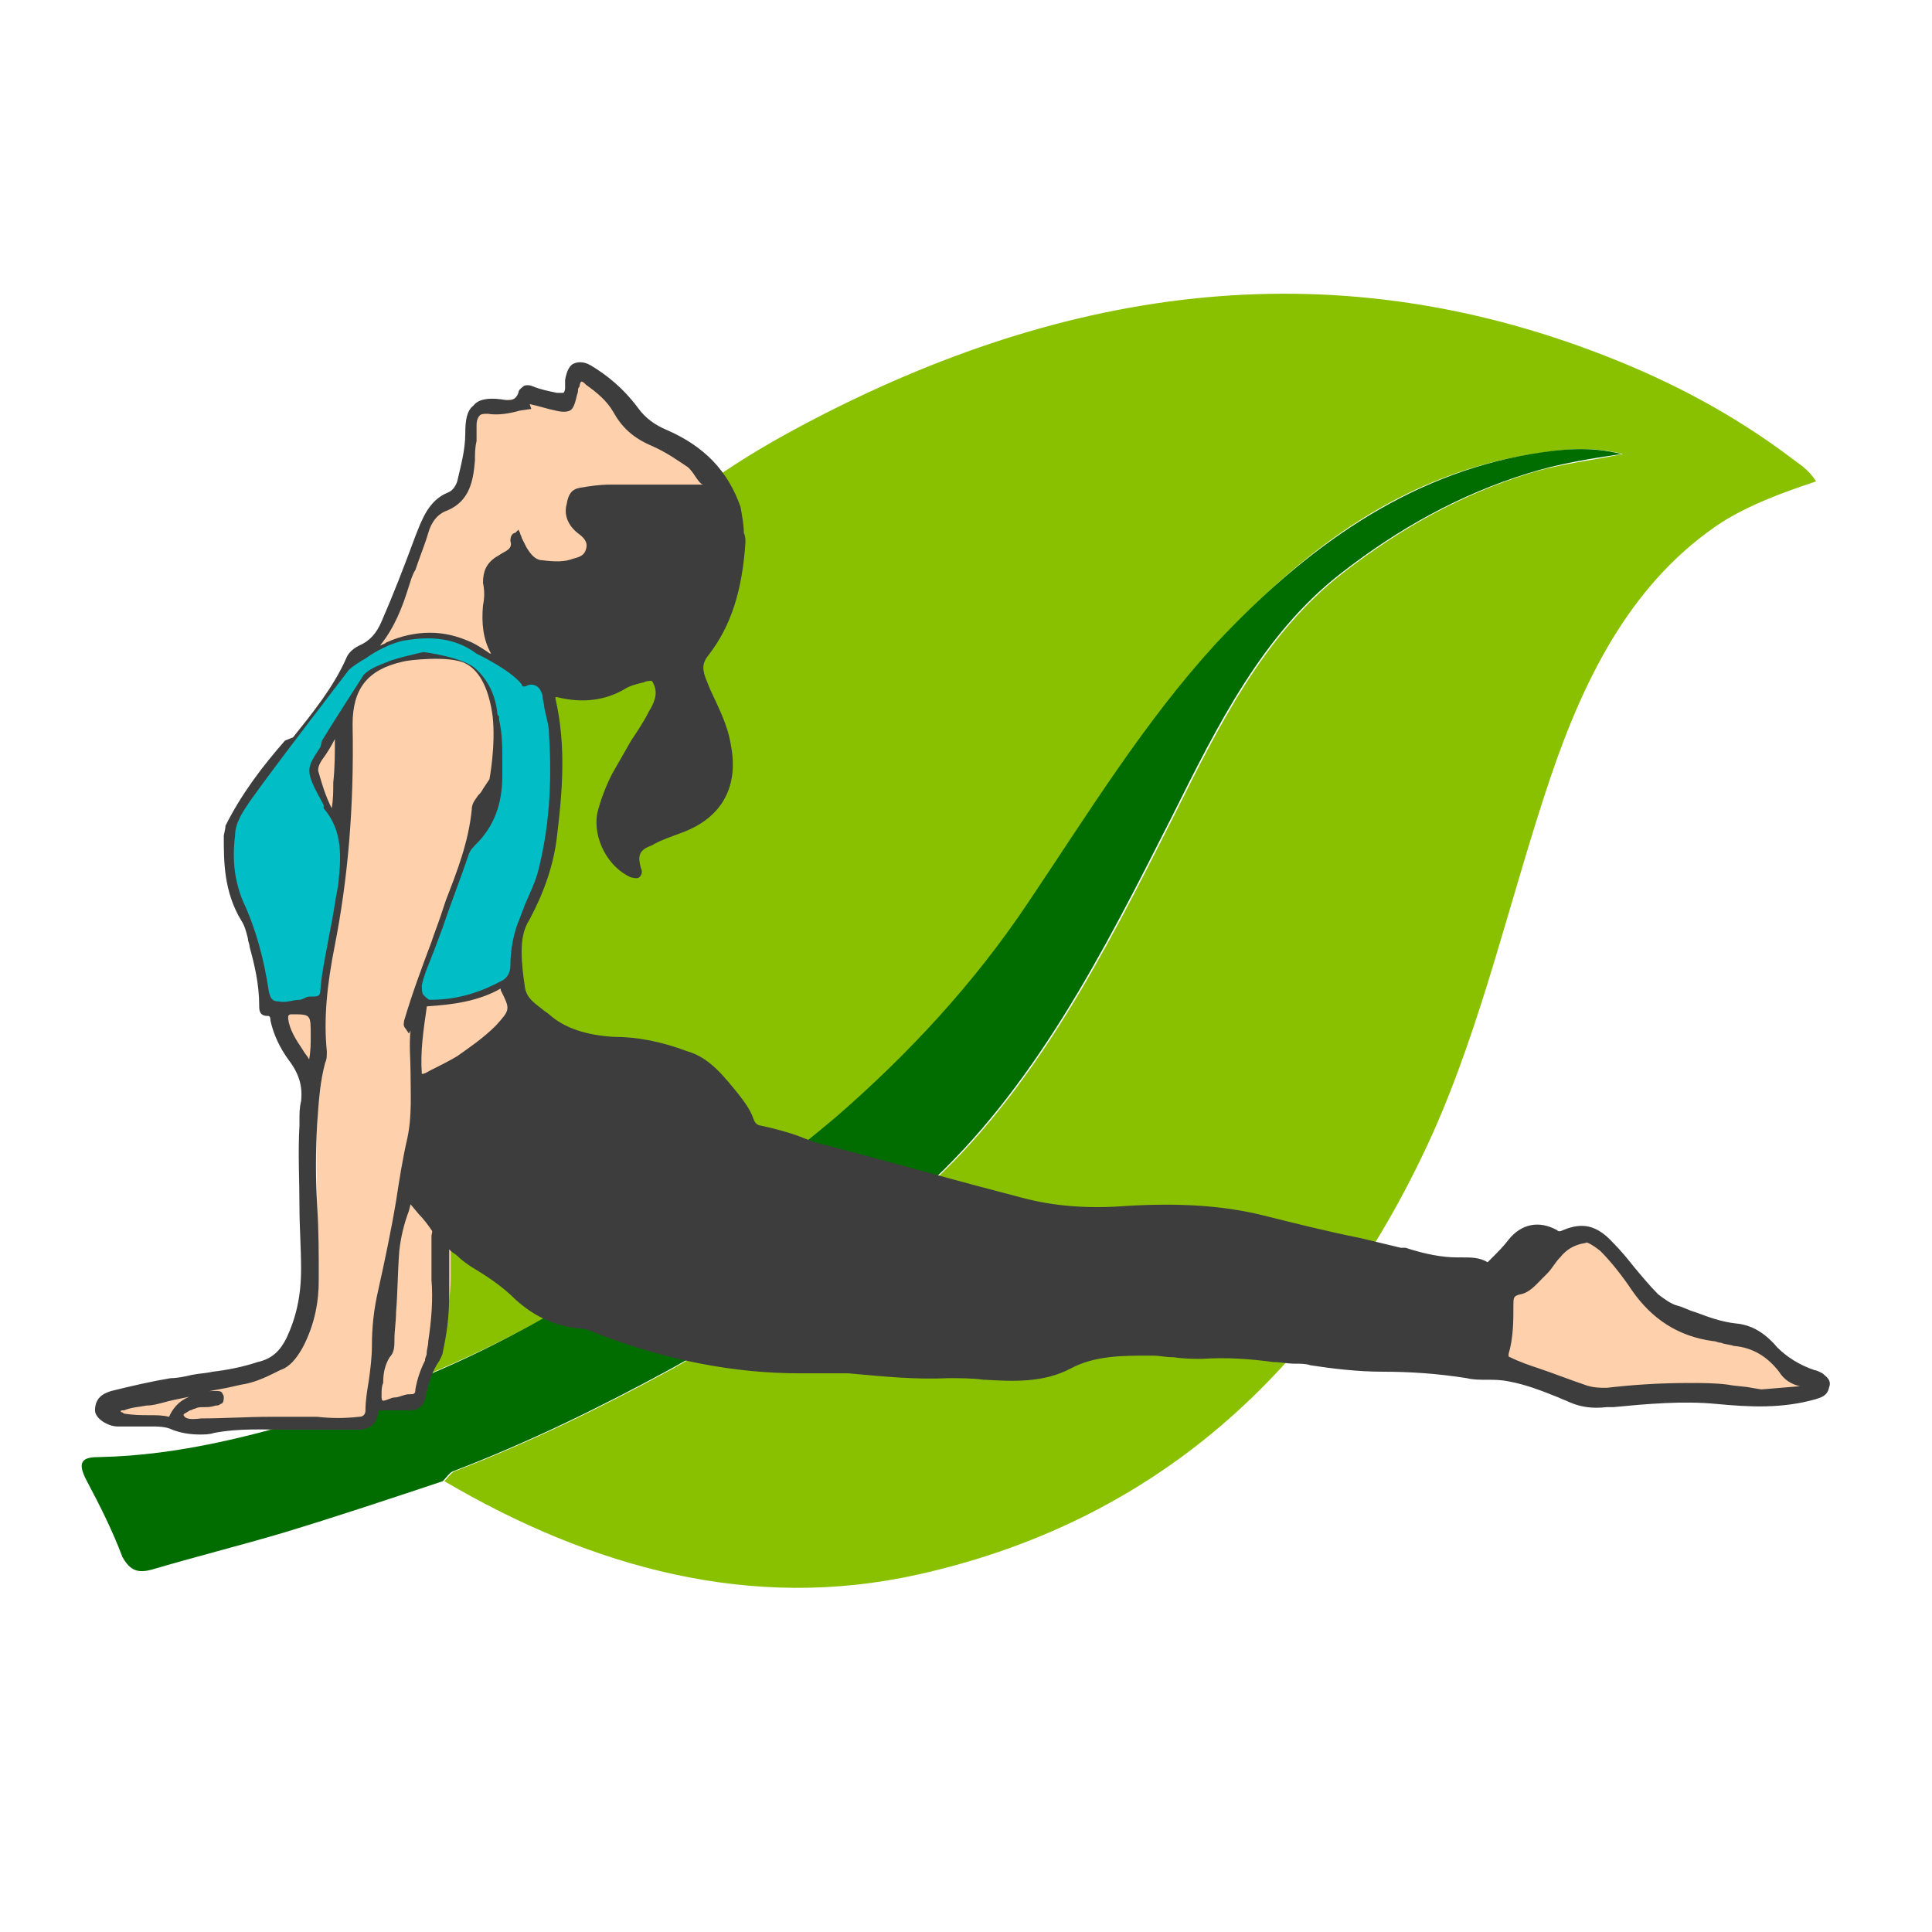 <?xml version="1.0" encoding="utf-8"?>
<!-- Generator: Adobe Illustrator 19.0.0, SVG Export Plug-In . SVG Version: 6.00 Build 0)  -->
<svg version="1.1" id="Capa_1" xmlns="http://www.w3.org/2000/svg" xmlns:xlink="http://www.w3.org/1999/xlink" x="0px" y="0px"
	 viewBox="0 0 120 120" style="enable-background:new 0 0 120 120;" xml:space="preserve">
<style type="text/css">
	.st0{fill:#89C101;}
	.st1{fill:#016C00;}
	.st2{fill:#FFD0AC;}
	.st3{fill:#3D3D3D;}
	.st4{fill:#00BDC6;}
</style>
<g id="XMLID_54_">
	<path id="XMLID_2_" class="st0" d="M21.9,87.1c-0.8-10.4,0.2-20.5,3.3-30.4c4.3-13.9,12.4-23.7,24.1-30c16.3-8.8,33-11.4,50.4-4.6
		c4.1,1.6,7.9,3.6,11.5,6.3c0.5,0.4,1.1,0.7,1.6,1.5c-2.1,0.7-4,1.4-5.8,2.5c-5.5,3.6-8.5,9.4-10.7,15.9c-2.5,7.4-4.2,15.2-7.4,22.3
		C82.1,85.5,71.4,94.6,57,97.8c-10.3,2.3-20.2-0.4-29.4-5.8c0.2-0.2,0.4-0.5,0.6-0.6c4.7-1.8,9.2-4,13.6-6.4
		c5.5-3.1,10.7-6.7,15.6-11.1c6.9-6.2,11.2-14.7,15.5-23.2c2.8-5.6,5.6-11.3,10.5-15.1c3.6-2.8,7.4-4.9,11.6-6.2
		c1.9-0.6,3.9-0.8,5.8-1.2c-1.9-0.5-3.8-0.3-5.6,0c-7.8,1.2-14.1,5.7-19.6,11.8c-4.4,4.8-7.9,10.5-11.6,16c-3.4,5.2-7.5,9.5-12,13.4
		c-5,4.3-10.4,8-16.1,11.3C31.4,83.3,26.8,85.5,21.9,87.1z"/>
	<path id="XMLID_1_" class="st1" d="M21.9,87.1c4.9-1.5,9.5-3.8,13.9-6.4c5.6-3.3,11-7,16.1-11.3c4.5-3.9,8.6-8.3,12-13.4
		c3.7-5.5,7.2-11.2,11.6-16c5.6-6,11.9-10.5,19.6-11.8c1.8-0.3,3.7-0.5,5.6,0c-2,0.3-3.9,0.6-5.8,1.2c-4.2,1.3-8,3.4-11.6,6.2
		c-4.9,3.8-7.7,9.5-10.5,15.1c-4.3,8.5-8.6,17-15.5,23.2c-4.8,4.4-10,8-15.6,11.1c-4.4,2.4-8.9,4.6-13.6,6.4
		c-0.2,0.1-0.4,0.4-0.6,0.6c-3.3,1.1-6.6,2.2-9.9,3.2c-2.7,0.8-5.5,1.5-8.2,2.3c-0.8,0.2-1.3,0.1-1.8-0.8C7,95.1,6.2,93.5,5.4,92
		c-0.7-1.3-0.2-1.5,0.8-1.5c5-0.1,9.9-1.4,14.7-2.9C21.2,87.5,21.6,87.3,21.9,87.1z"/>
</g>
<g id="XMLID_55_">
	<g id="XMLID_42_">
		<path id="XMLID_43_" class="st2" d="M43,28.4c-0.6-0.4-1.4-1-2.3-1.4c-1.1-0.5-1.8-1.1-2.2-1.9c-0.4-0.8-1.2-1.4-1.9-1.9l-0.1-0.1
			c-0.1-0.1-0.4-0.3-0.7-0.2c-0.3,0.1-0.4,0.4-0.4,0.6c0,0.1,0,0.2-0.1,0.4c0,0.1,0,0.3-0.1,0.4c0,0.1-0.1,0.4-0.2,0.5
			c-0.1,0.1-0.4,0-0.5,0c-0.6-0.1-1.1-0.3-1.6-0.4c-0.1,0-0.3-0.1-0.5,0.1c-0.1,0.1-0.1,0.2-0.1,0.2c-0.1,0-0.3,0.1-0.6,0.1
			c-0.4,0.1-1,0.2-1.3,0.2c-0.4,0-0.7,0-0.9,0.2c-0.2,0.2-0.4,0.5-0.4,1c0,0.3,0,0.7,0,1c0,0.4,0,0.8-0.1,1.2
			c-0.1,1.3-0.3,2.2-1.4,2.6c-0.7,0.3-1.2,0.9-1.5,1.8c-0.2,0.7-0.5,1.4-0.8,2.3c-0.1,0.3-0.2,0.7-0.4,1c-0.5,1.5-1.1,3-2.3,4.1
			l-0.5,0.5l0.7,0c0.5,0,1-0.2,1.3-0.4c1.6-0.8,3.2-0.8,4.9-0.1c0.3,0.1,0.6,0.3,0.9,0.5c0.3,0.2,0.6,0.4,0.9,0.5l0.2,0l0.4-0.3
			l-0.1-0.2c-0.7-0.9-1-2-0.8-3.2c0.1-0.5,0-1,0-1.5c-0.1-0.5,0.1-0.8,0.6-1.1c0.1-0.1,0.3-0.2,0.4-0.2c0.4-0.2,0.5-0.4,0.6-0.6
			c0,0,0.1,0.1,0.1,0.1c0.3,0.4,0.7,1,1.4,1c0.5,0,1.3,0.1,2.1-0.1c0.5-0.1,1-0.4,1.2-1c0.1-0.5-0.1-1-0.6-1.4
			c-0.5-0.4-0.8-0.9-0.7-1.6c0-0.4,0.1-0.5,0.4-0.5c0.6-0.1,1.2-0.2,1.8-0.2c1.6,0,3.2,0,4.8,0l1.2,0c0.2,0,0.4-0.1,0.5-0.3l0-0.1
			L44.3,30C44,29.5,43.6,28.9,43,28.4z"/>
		<path id="XMLID_44_" class="st2" d="M111.9,85.6c-0.4,0-0.8-0.3-1.1-0.7c-0.8-1.1-1.8-1.7-3.1-1.8c-0.2,0-0.5-0.1-0.7-0.1
			c-0.2,0-0.3-0.1-0.5-0.1c-2-0.4-3.5-1.3-4.6-2.9c-0.6-0.9-1.3-1.8-2.1-2.5c-0.4-0.4-0.9-0.8-1.7-0.7c-0.8,0.2-1.4,0.5-1.9,1.1
			c-0.3,0.3-0.5,0.7-0.8,1L95,79.1c-0.3,0.4-0.6,0.8-1.1,0.9c-0.8,0.1-0.8,0.8-0.8,1.2c0,0.9,0,1.9-0.3,2.9
			c-0.1,0.5,0.2,0.7,0.4,0.8c0.6,0.2,1.2,0.4,1.8,0.7c0.9,0.3,1.9,0.7,2.8,1c0.6,0.2,1.1,0.3,1.6,0.2c2.4-0.2,4.9-0.4,7.4-0.2
			c0.5,0,1,0.1,1.5,0.2l0.7,0.1l2.7-0.2c0.1,0,0.5,0,0.5-0.4C112.4,86,112.4,85.7,111.9,85.6z"/>
		<path id="XMLID_45_" class="st2" d="M28,76.7c0-0.2-0.2-0.5-0.4-0.7c-0.3-0.3-0.7-0.7-1-1L26,74.4c-0.1-0.1-0.3-0.3-0.5-0.2
			c-0.1,0-0.3,0.2-0.3,0.4L25,75.1c-0.3,0.8-0.5,1.7-0.6,2.6c-0.1,1.3-0.2,2.5-0.2,3.8c0,0.6-0.1,1.1-0.1,1.7c0,0.3,0,0.6-0.2,0.8
			c-0.5,0.6-0.5,1.2-0.5,1.9c0,0.2,0,0.4-0.1,0.6c0,0.2,0,0.4,0.1,0.5c0.1,0.2,0.4,0.2,0.5,0.2c0.4,0,0.9,0,1.5,0c0,0,0.1,0,0.1,0
			c0.6,0,0.8-0.4,0.8-0.8c0.1-0.6,0.3-1.1,0.7-1.7c0.1-0.1,0.2-0.3,0.2-0.6c0-0.3,0.3-0.5,0.3-0.8c0.2-1.3,0.5-2.7,0.5-4V76.7z"/>
		<path id="XMLID_48_" class="st2" d="M31.4,60.9c-0.2-0.1-0.4,0-0.4,0c-1.4,0.7-2.8,0.9-4.3,1c-0.4,0-0.7,0.1-0.7,0.1
			s0.7-2.2,1.2-3.3c0.2-0.6,0.4-1.1,0.6-1.7l0.3-0.9c0.6-1.6,1.2-3.3,1.5-5.1c0,0.1,0,0.2,0,0.2l0,0.5l0.4-0.3
			c0.5-0.4,0.8-0.9,0.9-1.5c0.3-1.8,0.4-3.6,0.2-5.4c-0.2-1.6-0.8-2.8-1.8-3.7l0,0c-0.8-0.4-1.6-0.5-2.4-0.6c-0.2,0-0.4-0.1-0.6-0.1
			l-0.3,0l0,0.1c-0.1,0.1-0.2,0.1-0.3,0.2c-0.2,0.1-0.4,0.2-0.6,0.3c-2.4,0.5-3.5,2-3.4,4.4c0.1,5.2-0.2,9.6-1.1,13.6
			c-0.3,1.7-0.5,3.3-0.5,4.7c-0.1-0.9-0.4-1-1.7-0.9c-0.2,0-0.3,0-0.5,0.2c-0.1,0.2-0.1,0.4-0.1,0.5c0.1,0.9,0.5,1.6,1,2.2
			c0.3,0.4,0.5,0.7,0.7,1.1l0.3,0.6l0.2-0.6c0.2-0.5-0.3,1.8-0.3,3.3c-0.1,1.7,0,3.5,0,5.2c0,1.5,0.1,3,0.1,4.5
			c-0.1,1.7-0.3,2.9-0.9,4c-0.3,0.6-0.7,0.9-1.2,1.1l-0.4,0.2c-0.7,0.3-1.3,0.5-1.9,0.7L14,85.7c-1.3,0.2-2.6,0.5-3.9,0.8
			c-0.3,0.1-0.7,0.1-1,0.2c-0.5,0.1-1,0.1-1.6,0.3c-0.1,0.1-0.5,0.2-0.5,0.7c0.1,0.4,0.4,0.4,0.6,0.5c0.5,0.1,1.1,0.1,1.6,0.1
			c0.4,0,0.8,0,1.2,0.1c0.1,0,0.4,0.1,0.5-0.2c0,0,0-0.1,0.1-0.1c0.2,0.5,0.8,0.6,1.2,0.6c0.1,0,0.2,0,0.2,0
			c1.4-0.1,2.8-0.1,4.3-0.1l1.1,0c0.6,0,1.2,0,1.8,0c0.9,0,1.8,0,2.7,0c0.7-0.1,0.8-0.5,0.9-0.9c0-0.6,0.1-1.2,0.2-1.7
			c0.1-0.7,0.2-1.5,0.2-2.3c0-1,0.2-2.1,0.4-3.4c0.4-1.8,0.7-3.7,1.1-5.5c0.2-1.3,0.5-2.6,0.7-3.9c0.2-1.1,0.2-2.3,0.2-3.4l0.3-0.1
			c0.3-0.1,0.5-0.3,0.8-0.4c0.6-0.3,1.2-0.6,1.8-0.9c0.8-0.5,1.7-1.1,2.5-2c1.1-1.2,1.1-1.3,0.4-2.8C31.6,61.2,31.5,61,31.4,60.9z
			 M13.9,87L13.9,87C13.9,87,13.9,87,13.9,87L13.9,87z"/>
		<path id="XMLID_49_" class="st2" d="M20.7,51.3l0.5,0.7l0-0.8c0-0.9,0-1.7,0.1-2.5c0-1.2,0.1-2.3,0-3.5l0-0.3L21,44.8
			c-0.3,0.1-0.4,0.3-0.5,0.5c-0.2,0.6-0.6,1.1-0.9,1.5c-0.3,0.4-0.4,0.8-0.3,1.2C19.7,49.1,20,50.1,20.7,51.3z"/>
	</g>
	<path id="XMLID_53_" class="st3" d="M113.2,85.3c-0.2-0.1-0.4-0.2-0.5-0.2c-0.9-0.3-1.7-0.8-2.3-1.4c-0.6-0.7-1.4-1.4-2.6-1.5
		c-0.9-0.1-1.7-0.4-2.5-0.7c-0.4-0.1-0.7-0.3-1.1-0.4c-0.4-0.1-0.8-0.4-1.2-0.7c-0.5-0.5-1-1.1-1.5-1.7c-0.4-0.5-0.8-1-1.3-1.5
		c-1-1.1-1.9-1.3-3.1-0.8c-0.2,0.1-0.3,0.1-0.4,0c-1.1-0.6-2.2-0.4-3,0.6c-0.3,0.4-0.7,0.8-1,1.1l-0.2,0.2c0,0-0.1,0.1-0.1,0.1
		c-0.5-0.3-1-0.3-1.6-0.3l-0.3,0c-0.9,0-2-0.2-3.2-0.6l-0.1,0c-0.1,0-0.2,0-0.2,0c-0.8-0.2-1.7-0.4-2.5-0.6c-2-0.4-4-0.9-6-1.4
		c-2.4-0.6-5.1-0.8-8.5-0.6c-2.5,0.2-4.6,0-6.5-0.5c-1.9-0.5-3.8-1-5.6-1.5c-2.2-0.6-4.4-1.2-6.7-1.8c-0.5-0.1-1-0.3-1.5-0.5
		c-0.8-0.3-1.6-0.5-2.5-0.7c-0.1,0-0.3-0.1-0.4-0.4c-0.2-0.6-0.6-1.1-0.9-1.5c-0.9-1.1-1.8-2.3-3.2-2.7c-1.6-0.6-3.1-0.9-4.6-0.9
		c-1.6-0.1-3-0.5-4-1.4c-0.1-0.1-0.3-0.2-0.4-0.3c-0.5-0.4-1-0.7-1.1-1.4c-0.1-0.7-0.2-1.4-0.2-2.2c0-0.7,0.1-1.4,0.5-2
		c0.9-1.7,1.5-3.4,1.7-5.2c0.3-2.5,0.6-5.5-0.1-8.5c0,0,0-0.1,0-0.1c0,0,0.1,0,0.1,0c1.6,0.4,3,0.2,4.2-0.5c0.3-0.2,0.7-0.3,1.1-0.4
		c0.1,0,0.2-0.1,0.4-0.1c0.1,0,0.2-0.1,0.3,0.2c0.3,0.6,0,1.2-0.3,1.7c-0.3,0.6-0.7,1.2-1.1,1.8c-0.4,0.7-0.8,1.4-1.2,2.1
		c-0.4,0.8-0.7,1.6-0.9,2.4c-0.3,1.6,0.7,3.4,2.1,4c0.1,0,0.3,0.1,0.5,0c0.2-0.2,0.2-0.4,0.1-0.6c-0.2-0.8-0.1-1.1,0.7-1.4
		c0.5-0.3,1.1-0.5,1.9-0.8c2.4-0.9,3.5-2.8,3-5.4c-0.2-1.3-0.8-2.4-1.3-3.5l-0.2-0.5c-0.3-0.7-0.3-1.1,0.1-1.6c1.4-1.8,2.1-4,2.3-7
		c0-0.2,0-0.4-0.1-0.6c0-0.5-0.1-1-0.2-1.6c-0.8-2.3-2.3-3.8-4.6-4.8c-0.7-0.3-1.3-0.7-1.8-1.4c-0.9-1.2-1.9-2-2.9-2.6
		c-0.5-0.3-0.9-0.2-1.1-0.1c-0.2,0.1-0.4,0.4-0.5,1c0,0.1,0,0.3,0,0.4v0.1c0,0.2-0.1,0.3-0.1,0.3c0,0-0.1,0-0.3,0l-0.1,0
		c-0.5-0.1-1-0.2-1.5-0.4c-0.2-0.1-0.5-0.1-0.6,0c-0.1,0.1-0.3,0.2-0.3,0.4c-0.2,0.5-0.5,0.5-1.1,0.4c-0.8-0.1-1.4,0-1.7,0.4
		c-0.4,0.3-0.5,0.9-0.5,1.7c0,1.1-0.3,2.1-0.5,3c-0.1,0.3-0.3,0.6-0.6,0.7c-1.2,0.5-1.6,1.7-2,2.7c-0.7,1.9-1.4,3.7-2.1,5.3
		c-0.3,0.7-0.7,1.2-1.4,1.5c-0.4,0.2-0.7,0.5-0.8,0.8c-0.8,1.8-2.1,3.4-3.3,4.9L17.7,46c-1.4,1.6-2.7,3.3-3.7,5.3l0,0.1l-0.1,0.5
		c0,0,0,0.1,0,0.1c0,1.5,0,3.4,1.1,5.2c0.2,0.3,0.3,0.7,0.4,1.1c0,0.2,0.1,0.3,0.1,0.5c0.3,1.1,0.6,2.3,0.6,3.7c0,0.2,0,0.6,0.5,0.6
		c0.1,0,0.2,0,0.2,0.3c0.2,0.9,0.6,1.7,1.1,2.4c0.7,0.9,0.9,1.7,0.8,2.6c-0.1,0.4-0.1,0.8-0.1,1.1c0,0.1,0,0.3,0,0.4
		c-0.1,1.7,0,3.4,0,5.1c0,1.2,0.1,2.5,0.1,3.8c0,1.7-0.3,3-0.9,4.3c-0.4,0.8-0.9,1.3-1.8,1.5c-0.9,0.3-1.9,0.5-2.8,0.6
		c-0.4,0.1-0.8,0.1-1.3,0.2c-0.4,0.1-0.9,0.2-1.3,0.2c-1.2,0.2-2.5,0.5-3.7,0.8c-0.3,0.1-1,0.3-1,1.2c0,0.5,0.8,1,1.4,1
		c0.2,0,0.5,0,0.7,0c0.4,0,0.8,0,1.2,0l0.1,0c0.5,0,1,0,1.4,0.2c0.5,0.2,1.1,0.3,1.7,0.3c0.3,0,0.6,0,0.9-0.1
		c1.6-0.3,3.1-0.2,4.5-0.2c1.7,0,3.1,0,4.5,0c0.7,0,1.1-0.4,1.2-1.1c0-0.1,0-0.1,0-0.1c0,0,0.1,0,0.2,0c0.6,0,1.2,0,1.8,0
		c0.5,0,0.8-0.3,0.9-0.7c0.2-0.9,0.4-1.7,0.9-2.4c0.1-0.2,0.2-0.4,0.2-0.5l0.1-0.5c0.2-1,0.3-2,0.3-3.1c0-0.6,0-1.3,0-2
		c0-0.2,0-0.4,0-0.7c0,0,0-0.1,0-0.1c0,0,0.1,0.1,0.1,0.1c0.1,0.1,0.3,0.2,0.4,0.3c0.3,0.3,0.6,0.5,0.9,0.7c1,0.6,1.9,1.2,2.7,2
		c1.1,1,2.3,1.6,3.8,1.8c0.4,0,0.8,0.1,1.2,0.3c4.4,1.7,8.6,2.5,12.7,2.5c0.3,0,0.6,0,0.9,0c0.7,0,1.4,0,2.1,0
		c2.2,0.2,4.2,0.4,6.2,0.3c0.7,0,1.5,0,2.2,0.1l0.1,0c1.7,0.1,3.6,0.2,5.3-0.7c1.5-0.8,3.2-0.8,4.9-0.8l0.2,0c0.4,0,0.8,0.1,1.3,0.1
		c0.6,0.1,1.2,0.1,1.8,0.1c1.5-0.1,2.9,0,4.4,0.2c0.4,0,0.9,0.1,1.3,0.1l0,0l0,0c0.4,0,0.7,0,1,0.1c1.3,0.2,2.9,0.4,4.5,0.4
		c1.6,0,3.3,0.1,5.2,0.4c0.4,0.1,0.8,0.1,1.3,0.1c0.4,0,0.8,0,1.3,0.1c1.1,0.2,2.1,0.6,3.1,1c0.2,0.1,0.5,0.2,0.7,0.3
		c0.7,0.3,1.4,0.4,2.3,0.3l0.4,0c2.1-0.2,4.3-0.4,6.4-0.2c2.1,0.2,4.1,0.3,6.2-0.3c0.3-0.1,0.7-0.2,0.8-0.7
		C113.8,85.7,113.4,85.5,113.2,85.3z M99.4,77.7c0.7,0.7,1.4,1.6,2,2.5c1.2,1.7,2.8,2.8,5,3.1c0.2,0,0.3,0.1,0.5,0.1
		c0.2,0.1,0.5,0.1,0.8,0.2c1.2,0.1,2.1,0.7,2.8,1.6c0.3,0.5,0.8,0.8,1.3,0.9l-2.4,0.2l-0.6-0.1c-0.5-0.1-1-0.1-1.5-0.2
		c-0.8-0.1-1.6-0.1-2.4-0.1c-1.7,0-3.4,0.1-5.1,0.3c-0.4,0-0.9,0-1.4-0.2c-0.9-0.3-1.9-0.7-2.8-1c-0.6-0.2-1.2-0.4-1.8-0.7
		c-0.1,0-0.1-0.1-0.1-0.1c0,0,0,0,0-0.1c0.3-1,0.3-2.1,0.3-3c0-0.5,0-0.6,0.4-0.7c0.6-0.1,1-0.6,1.4-1l0.3-0.3
		c0.3-0.3,0.5-0.7,0.8-1c0.4-0.5,0.9-0.8,1.6-0.9C98.5,77.1,98.9,77.3,99.4,77.7z M15,52c0.1-0.7,0.5-1.3,0.9-1.9
		c1.4-2,3-4.1,4.8-6.3c0,0,0-0.1,0.1-0.1c-0.4,0.7-0.8,1.3-1.2,1.9l-0.3,0.5c-1,1.6-1,1.8,0.3,4.2c0,0.1,0.1,0.1,0.1,0.2
		c1.1,1.3,1,2.7,0.7,4.4c-0.1,0.9-0.3,1.9-0.5,2.8c-0.2,1.3-0.5,2.6-0.6,3.9c0,0.1,0,0.1,0,0.1c0,0,0,0-0.1,0c-0.2,0-0.4,0-0.6,0
		c-0.4,0-0.8,0-1.2-0.1c-0.2,0-0.2-0.1-0.2-0.2c-0.3-2-0.8-3.9-1.7-5.7C15,54.8,14.8,53.5,15,52z M33,25.4l-0.1-0.3c0,0,0,0,0,0
		c0.5,0.1,1.1,0.3,1.6,0.4c0.4,0.1,0.7,0.1,0.9,0c0.2-0.1,0.3-0.4,0.4-0.8c0-0.1,0.1-0.3,0.1-0.4c0-0.1,0-0.2,0.1-0.3
		c0-0.2,0.1-0.3,0.1-0.3c0,0,0.1,0,0.2,0.1l0.1,0.1c0.7,0.5,1.3,1,1.7,1.7c0.5,0.9,1.2,1.6,2.4,2.1c0.9,0.4,1.6,0.9,2.2,1.3
		c0.4,0.3,0.7,1.1,1,1.1h-1c-1.6,0-3.2,0-4.8,0c-0.7,0-1.3,0.1-1.9,0.2c-0.5,0.1-0.7,0.4-0.8,1C35,32,35.3,32.7,36,33.2
		c0.4,0.3,0.5,0.6,0.4,0.9c-0.1,0.4-0.4,0.5-0.8,0.6c-0.5,0.2-1.1,0.2-1.9,0.1c-0.4,0-0.7-0.3-1-0.8c-0.1-0.2-0.2-0.4-0.3-0.6
		c0-0.1-0.1-0.2-0.1-0.3l-0.1-0.2L32,33.1c-0.1,0-0.3,0.1-0.3,0.5c0.1,0.3,0,0.5-0.4,0.7c-0.2,0.1-0.3,0.2-0.5,0.3
		C30.2,35,30,35.5,30,36.2c0.1,0.5,0.1,0.9,0,1.4c-0.1,1.1,0,2.1,0.5,3c-0.1,0-0.2-0.1-0.2-0.1c-0.3-0.2-0.6-0.4-1-0.6
		c-0.9-0.4-1.7-0.6-2.6-0.6c-0.9,0-1.8,0.2-2.7,0.6c-0.1,0.1-0.2,0.1-0.4,0.2c0.9-1.1,1.4-2.4,1.8-3.7c0.1-0.3,0.2-0.7,0.4-1
		c0.3-0.9,0.6-1.6,0.8-2.3c0.2-0.7,0.6-1.2,1.2-1.4c1.4-0.6,1.6-1.9,1.7-3.1c0-0.4,0-0.8,0.1-1.2c0-0.3,0-0.7,0-1
		c0-0.3,0.1-0.5,0.2-0.6c0.1-0.1,0.3-0.1,0.5-0.1c0.6,0.1,1.3,0,2-0.2L33,25.4z M26.5,62.6C26.5,62.5,26.5,62.5,26.5,62.6
		c0-0.1,0-0.1,0.1-0.1c1.5-0.1,3.1-0.3,4.5-1.1c0,0,0,0,0,0c0,0,0,0,0,0l0,0.1c0.6,1.2,0.6,1.2-0.3,2.2c-0.8,0.8-1.7,1.4-2.4,1.9
		c-0.5,0.3-1.1,0.6-1.7,0.9c-0.2,0.1-0.3,0.2-0.5,0.2C26.1,65.3,26.3,64,26.5,62.6z M31.2,59.9c0,0.2-0.1,0.1-0.3,0.3
		c-1.2,0.7-2.5,0.9-4.2,0.9c0,0,0,0,0,0c0,0,0,0-0.1,0c0,0,0,0.1,0,0c0.1-0.5,0.3-0.8,0.4-1.3c0.1-0.2,0.1-0.3,0.2-0.5l0.6-1.6
		c0.6-1.5,1.1-3,1.6-4.5c0.1-0.2,0.2-0.4,0.3-0.5c1.2-1.2,1.8-2.8,1.7-4.6c0-0.3,0-0.6,0-0.9c0-0.9,0-1.8-0.2-2.7l0-0.1l0-0.1
		c0-1.2-0.6-2-1.2-2.9c0.7,0.3,1.4,0.7,1.9,1.4c0.2,0.3,0.5,0.4,0.9,0.3c0.1,0,0.2,0,0.2,0c0,0,0.1,0.1,0.1,0.3
		c0,0.2,0.1,0.5,0.1,0.7c0.1,0.5,0.2,1.1,0.3,1.6c0.2,3,0,5.8-0.7,8.3c-0.2,0.7-0.5,1.3-0.8,2c-0.1,0.3-0.2,0.5-0.3,0.8
		C31.5,57.7,31.2,58.7,31.2,59.9z M18.1,63c1.2,0,1.2,0,1.2,1.3c0,0.5,0,1-0.1,1.5c-0.1-0.2-0.3-0.4-0.4-0.6
		c-0.4-0.6-0.8-1.2-0.9-1.9c0-0.1,0-0.2,0-0.2C18,63,18,63,18.1,63z M20.8,45.9c0,0.9,0,1.8-0.1,2.7c0,0.5,0,1.1-0.1,1.6
		c-0.4-0.8-0.6-1.5-0.8-2.2c-0.1-0.2,0-0.5,0.2-0.8C20.3,46.8,20.6,46.3,20.8,45.9z M25.8,86.3c0,0.3-0.1,0.3-0.4,0.3
		c-0.3,0-0.6,0.2-0.9,0.2c-0.2,0-0.5,0.2-0.7,0.2c0,0,0,0,0,0c-0.1,0-0.1-0.2-0.1-0.2c0,0,0-0.1,0-0.2c0-0.2,0-0.5,0.1-0.7
		c0-0.6,0.1-1.1,0.4-1.6c0.3-0.3,0.3-0.7,0.3-1.1c0-0.6,0.1-1.1,0.1-1.7c0.1-1.2,0.1-2.5,0.2-3.8c0.1-0.9,0.3-1.7,0.6-2.5l0.1-0.4
		l0.5,0.6c0.3,0.3,0.6,0.7,0.8,1c0.1,0.1,0,0.2,0,0.4v2.7l0,0c0.1,1.2,0,2.5-0.2,3.8c0,0.3-0.1,0.5-0.1,0.8c0,0.1-0.1,0.2-0.1,0.4
		C26.1,85.1,25.9,85.7,25.8,86.3z M7.5,87.7c0-0.1,0-0.1,0.2-0.1c0.5-0.2,0.9-0.2,1.4-0.3c0.4,0,0.7-0.1,1.1-0.2
		c0.7-0.2,1.5-0.3,2.2-0.5c-0.8,0.1-1.5,0.5-1.9,1.4l0,0c-0.4-0.1-0.8-0.1-1.2-0.1c-0.5,0-1,0-1.6-0.1C7.6,87.7,7.5,87.7,7.5,87.7z
		 M11.4,87.9c0-0.1,0.1-0.1,0.4-0.3c0.1,0,0.2-0.1,0.3-0.1c0.2-0.1,0.3-0.1,0.6-0.1c0.2,0,0.4,0,0.7-0.1c0.1,0,0.2,0,0.3-0.1
		c0.1,0,0.2-0.1,0.2-0.4c0-0.2-0.1-0.2-0.1-0.3c-0.1-0.1-0.2-0.1-0.3-0.1c-0.1,0-0.1,0-0.2,0c-0.3,0-0.5,0-0.8,0.1
		c0.5-0.1,1.1-0.2,1.6-0.3l0.9-0.2c0.7-0.1,1.4-0.4,2-0.7l0.4-0.2c0.6-0.2,1-0.7,1.4-1.4c0.8-1.5,1-3,1-4.2c0-1.5,0-3.1-0.1-4.6
		c-0.1-1.7-0.1-3.4,0-5.1c0.1-1.5,0.2-2.7,0.5-3.8c0.1-0.2,0.1-0.4,0.1-0.7c-0.2-2,0-4.1,0.5-6.6c0.8-4.1,1.2-8.5,1.1-13.7
		c0-2.2,0.9-3.4,3.1-3.9c0.3-0.1,2.9-0.4,3.9,0.1s1.5,1.8,1.7,3.3c0.2,1.8-0.2,3.9-0.2,3.9l-0.4,0.6c-0.1,0.2-0.2,0.3-0.3,0.4
		c-0.2,0.3-0.4,0.5-0.4,0.9c-0.2,2-0.9,3.8-1.6,5.6l-0.3,0.9c-0.2,0.6-0.4,1.1-0.6,1.7c-0.6,1.6-1.2,3.2-1.7,4.9
		c0,0.1-0.1,0.3,0.1,0.5l0.2,0.3l0.1-0.2c-0.1,0.9,0,1.8,0,2.6c0,1.3,0.1,2.7-0.2,4.1c-0.3,1.3-0.5,2.6-0.7,3.9
		c-0.3,1.8-0.7,3.7-1.1,5.5c-0.3,1.3-0.4,2.4-0.4,3.5c0,0.7-0.1,1.5-0.2,2.2c-0.1,0.6-0.2,1.2-0.2,1.8c0,0.2-0.1,0.4-0.4,0.4
		c-0.9,0.1-1.7,0.1-2.6,0c-0.6,0-1.2,0-1.8,0l-1.1,0c-1.4,0-2.9,0.1-4.3,0.1C11.7,88.2,11.5,88.1,11.4,87.9z"/>
	<path id="XMLID_17_" class="st4" d="M34.1,45.6c0-0.6-0.2-1.1-0.3-1.7c0-0.2-0.1-0.4-0.1-0.7c-0.1-0.3-0.2-0.5-0.4-0.6
		c-0.2-0.1-0.4-0.1-0.6,0c-0.2,0.1-0.3,0-0.3-0.1c-0.7-0.9-2.8-1.9-2.8-1.9l0,0l0,0c-1.6-1.2-3.4-1-4.6-0.8
		c-0.8,0.2-1.6,0.6-2.3,1.1c-0.2,0.1-1,0.6-1.1,0.8c0,0-4.7,6.1-6.1,8.1c-0.4,0.6-0.9,1.3-0.9,2.1c-0.2,1.6,0,2.9,0.5,4.1
		c0.8,1.7,1.3,3.6,1.6,5.6c0.1,0.4,0.2,0.6,0.6,0.6c0.5,0.1,0.9-0.1,1.3-0.1c0.2,0,0.4-0.2,0.6-0.2c0,0,0,0,0.1,0
		c0.4,0,0.6,0,0.6-0.4c0.1-1.3,0.4-2.5,0.6-3.7c0.2-0.9,0.3-1.8,0.5-2.8c0.2-1.8,0.3-3.4-0.9-4.8c0,0,0,0,0-0.1l0-0.1
		c-1.2-2.2-1.1-2.2-0.2-3.6L20,46c0.8-1.3,1.7-2.7,2.6-4.1c0.4-0.4,1-0.6,1.5-0.8c0.4-0.2,2.2-0.6,2.2-0.6c0,0,2.4,0.3,3.2,1
		s1.3,1.7,1.4,2.9l0.1,0.1l0,0.1l0,0.1c0.2,0.9,0.2,1.7,0.2,2.6c0,0.3,0,0.6,0,0.9c0,1.7-0.5,3.1-1.6,4.2c-0.2,0.2-0.4,0.4-0.5,0.7
		c-0.5,1.5-1.1,3-1.6,4.5l-0.6,1.6c-0.1,0.2-0.1,0.3-0.2,0.5c-0.2,0.5-0.4,1-0.5,1.5c0,0.2,0,0.5,0.1,0.6c0.1,0.1,0.3,0.3,0.4,0.3
		c0,0,0,0,0,0c1.8,0,3.2-0.5,4.5-1.2c0.2-0.1,0.5-0.4,0.5-0.9c0-1,0.2-2.1,0.6-3c0.1-0.3,0.2-0.5,0.3-0.8c0.3-0.7,0.6-1.3,0.8-2
		C34.1,51.5,34.3,48.7,34.1,45.6z"/>
	<path id="XMLID_64_" class="st2" d="M32.4,25.2"/>
</g>
</svg>
